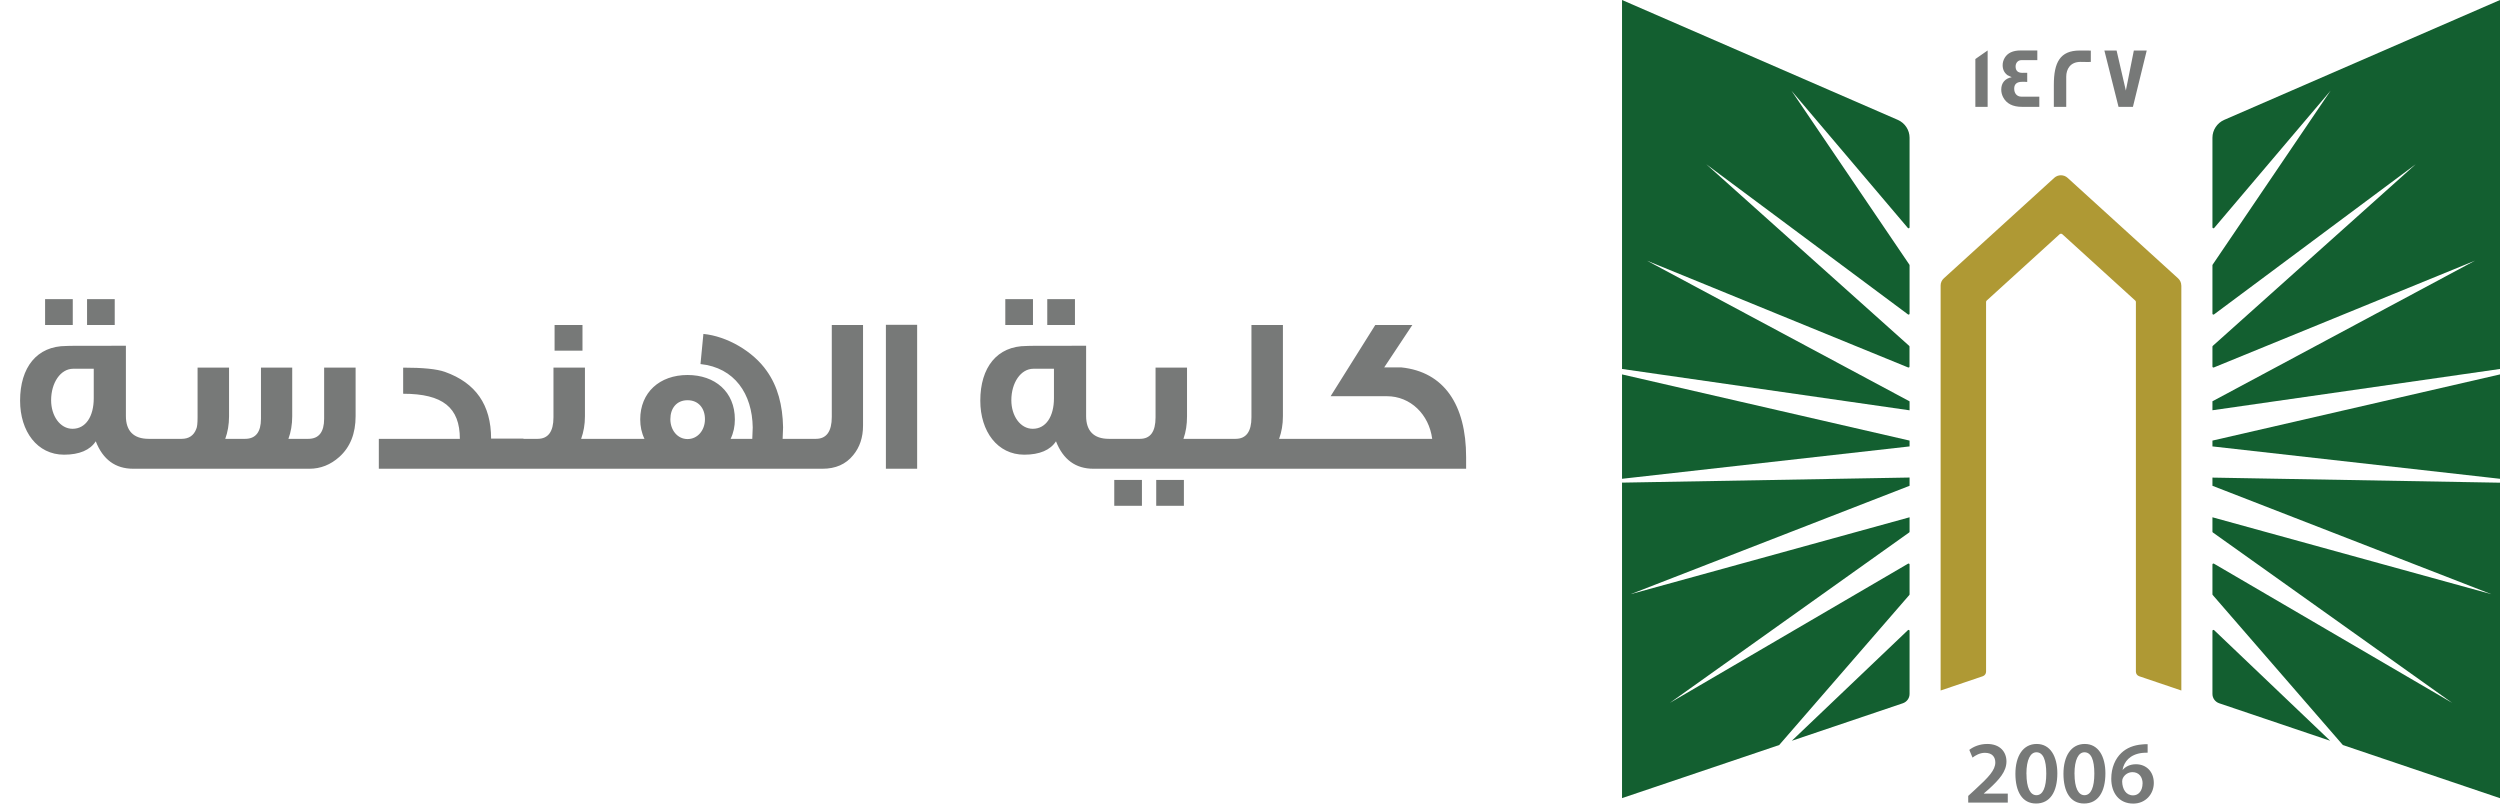 <svg width="168" height="54" viewBox="0 0 168 54" fill="none" xmlns="http://www.w3.org/2000/svg">
<path d="M7.71 21.84H5.85V20.1H7.71V21.84ZM4.89 21.84H3.03V20.1H4.89V21.84ZM11.07 31.5H8.955C7.755 31.5 6.915 30.885 6.435 29.655C6.06 30.24 5.34 30.555 4.305 30.555C2.505 30.555 1.35 28.995 1.35 26.925C1.35 24.69 2.475 23.25 4.455 23.25C4.455 23.235 5.79 23.235 8.46 23.235V27.96C8.46 28.95 8.97 29.49 9.99 29.49H11.07V31.5ZM6.3 26.76V24.78H4.92C4.065 24.78 3.435 25.725 3.435 26.895C3.435 27.945 4.035 28.815 4.875 28.815C5.76 28.815 6.3 27.99 6.3 26.76ZM10.322 31.5V29.49H12.212C12.692 29.49 13.022 29.265 13.187 28.83C13.247 28.71 13.277 28.455 13.277 28.05V24.705H15.392V27.975C15.392 28.53 15.302 29.04 15.137 29.49H16.472C17.177 29.49 17.537 29.04 17.537 28.14V24.705H19.637V27.975C19.637 28.53 19.547 29.04 19.382 29.49H20.717C21.422 29.49 21.782 29.04 21.782 28.14V24.705H23.897V27.96C23.897 29.13 23.537 30.045 22.802 30.705C22.217 31.23 21.542 31.5 20.792 31.5H10.322ZM35.177 31.5H25.457V29.49H30.902C30.902 27.39 29.762 26.46 27.092 26.46V24.705C28.412 24.705 29.342 24.795 29.897 24.99C31.967 25.725 33.002 27.21 33.002 29.475H35.177V31.5ZM39.143 23.565H37.268V21.84H39.143V23.565ZM41.513 31.5H34.748V29.49H36.128C36.833 29.49 37.193 29.01 37.193 28.05V24.705H39.308V27.975C39.308 28.53 39.218 29.025 39.053 29.49H41.513V31.5ZM53.943 31.5H41.148V29.49H43.308C43.113 29.085 43.023 28.65 43.023 28.185C43.023 26.37 44.328 25.2 46.203 25.2C48.048 25.2 49.383 26.325 49.383 28.185C49.383 28.65 49.293 29.085 49.098 29.49H50.553L50.583 28.725C50.553 26.475 49.368 24.705 47.073 24.465L47.268 22.44C48.843 22.59 50.613 23.61 51.528 24.93C52.263 25.965 52.593 27.225 52.623 28.71L52.593 29.49H53.943V31.5ZM47.373 28.17C47.373 27.435 46.938 26.895 46.203 26.895C45.468 26.895 45.048 27.435 45.048 28.17C45.048 28.905 45.528 29.505 46.203 29.505C46.878 29.505 47.373 28.92 47.373 28.17ZM57.996 28.605C57.996 29.4 57.771 30.06 57.336 30.585C56.841 31.2 56.151 31.5 55.266 31.5H53.286V29.49H54.831C55.536 29.49 55.896 28.995 55.896 28.02V21.84H57.996V28.605ZM61.632 31.5H59.532V21.825H61.632V31.5ZM72.237 21.84H70.376V20.1H72.237V21.84ZM69.416 21.84H67.556V20.1H69.416V21.84ZM75.597 31.5H73.481C72.281 31.5 71.442 30.885 70.962 29.655C70.587 30.24 69.867 30.555 68.832 30.555C67.031 30.555 65.876 28.995 65.876 26.925C65.876 24.69 67.001 23.25 68.981 23.25C68.981 23.235 70.317 23.235 72.987 23.235V27.96C72.987 28.95 73.496 29.49 74.516 29.49H75.597V31.5ZM70.826 26.76V24.78H69.447C68.591 24.78 67.962 25.725 67.962 26.895C67.962 27.945 68.561 28.815 69.401 28.815C70.287 28.815 70.826 27.99 70.826 26.76ZM81.973 31.5H75.223V29.49H76.603C77.308 29.49 77.653 29.01 77.653 28.05V24.705H79.768V27.975C79.768 28.53 79.693 29.025 79.528 29.49H81.973V31.5ZM79.558 33.99H77.698V32.25H79.558V33.99ZM76.738 33.99H74.878V32.25H76.738V33.99ZM88.417 31.5H81.607V29.49H83.032C83.737 29.49 84.097 29.01 84.097 28.05V21.84H86.212V27.975C86.212 28.53 86.122 29.025 85.957 29.49H88.417V31.5ZM98.523 31.5H87.603V29.49H96.243C96.033 27.855 94.788 26.625 93.198 26.625H89.418L92.418 21.84H94.908L93.018 24.69H94.173C97.038 24.99 98.523 27.195 98.523 30.72V31.5Z" fill="#777978"/>
<path d="M128.323 32.645L109.577 39.93L128.323 34.761V35.73C128.323 35.751 128.311 35.771 128.295 35.783L112.213 47.234L128.222 37.879C128.266 37.855 128.323 37.882 128.323 37.935V39.938C128.323 39.938 128.32 39.97 128.308 39.982L119.561 50.066L109 53.634V32.433L128.323 32.09V32.645ZM128.21 42.348C128.251 42.307 128.323 42.335 128.323 42.395V46.635C128.323 46.916 128.14 47.166 127.872 47.259L120.41 49.78L128.21 42.348ZM128.323 29.608V29.999L109 32.175V25.16L128.323 29.608ZM127.535 8.057C128.011 8.266 128.323 8.737 128.323 9.256V15.277C128.323 15.337 128.247 15.365 128.206 15.317L120.382 6.09L128.312 17.787C128.313 17.79 128.323 17.812 128.323 17.823V21.077C128.323 21.129 128.262 21.161 128.218 21.129L114.66 11.037L128.3 23.245C128.302 23.248 128.319 23.274 128.319 23.293V24.633C128.319 24.681 128.271 24.709 128.227 24.693L110.676 17.518L128.323 26.97V27.573L109 24.794V0L127.535 8.057Z" fill="#135F30"/>
<path d="M146.586 19.186V46.402L143.756 45.444C143.622 45.4 143.532 45.275 143.532 45.135V20.293C143.532 20.256 143.516 20.22 143.487 20.196L138.587 15.739C138.539 15.695 138.457 15.695 138.408 15.739L133.508 20.196C133.48 20.22 133.464 20.256 133.464 20.293V45.135C133.464 45.275 133.374 45.4 133.24 45.444L130.41 46.402V19.186C130.41 19.001 130.487 18.828 130.625 18.704L138.047 11.95C138.299 11.721 138.689 11.721 138.941 11.95L146.366 18.704C146.505 18.828 146.582 19.001 146.582 19.186H146.586Z" fill="#AF9934"/>
<path d="M168.001 32.437V53.638L157.44 50.066L148.693 39.982C148.681 39.97 148.676 39.938 148.676 39.938V37.935C148.677 37.882 148.733 37.855 148.778 37.879L164.788 47.234L148.705 35.783C148.688 35.771 148.676 35.751 148.676 35.73V34.761L167.422 39.93L148.676 32.645V32.095L168.001 32.437ZM148.791 42.348L156.589 49.78L149.128 47.259C148.859 47.166 148.676 46.916 148.676 46.635V42.395C148.676 42.335 148.75 42.307 148.791 42.348ZM168.001 32.175L148.676 29.999V29.608L168.001 25.16V32.175ZM168.001 24.794L148.676 27.569V26.966L166.325 17.514L148.77 24.693C148.725 24.709 148.676 24.681 148.676 24.633V23.293C148.677 23.273 148.697 23.245 148.697 23.245L162.336 11.037L148.782 21.129C148.737 21.161 148.676 21.129 148.676 21.077V17.823C148.676 17.812 148.686 17.79 148.688 17.787L156.618 6.09L148.795 15.317C148.754 15.366 148.677 15.337 148.676 15.277V9.256C148.676 8.737 148.99 8.266 149.465 8.057L168.001 0V24.794Z" fill="#135F30"/>
<path d="M144.321 50.01V50.581C144.213 50.578 144.097 50.581 143.95 50.597C143.129 50.694 142.735 51.188 142.637 51.727H142.654C142.845 51.51 143.142 51.357 143.536 51.357C144.211 51.357 144.736 51.833 144.736 52.617C144.735 53.357 144.186 54.001 143.353 54.001C142.401 54 141.877 53.288 141.877 52.331C141.877 51.587 142.149 50.979 142.556 50.597C142.914 50.259 143.389 50.07 143.947 50.026C144.109 50.006 144.231 50.006 144.321 50.01ZM136.866 49.994C137.781 49.994 138.253 50.83 138.253 51.968C138.253 53.215 137.761 53.996 136.822 53.996C135.882 53.995 135.439 53.183 135.435 52.004C135.435 50.802 135.952 49.994 136.866 49.994ZM140.096 49.994C141.011 49.994 141.483 50.83 141.483 51.968C141.483 53.215 140.99 53.995 140.051 53.996C139.112 53.996 138.668 53.183 138.664 52.004C138.664 50.802 139.181 49.994 140.096 49.994ZM133.541 49.994C134.407 49.994 134.834 50.533 134.834 51.169C134.834 51.848 134.342 52.395 133.655 53.023L133.317 53.316V53.329H134.923V53.936H132.272L132.264 53.931V53.485L132.728 53.059C133.647 52.218 134.081 51.752 134.085 51.241C134.085 50.891 133.898 50.589 133.386 50.589C133.041 50.589 132.748 50.762 132.553 50.911L132.337 50.392C132.618 50.171 133.045 49.994 133.541 49.994ZM143.3 51.888C143.019 51.888 142.771 52.057 142.657 52.291C142.629 52.347 142.609 52.419 142.609 52.52C142.621 53.031 142.865 53.449 143.345 53.449C143.727 53.449 143.979 53.119 143.979 52.653L143.984 52.657C143.984 52.21 143.735 51.888 143.3 51.888ZM136.846 50.553C136.452 50.553 136.175 51.035 136.175 52.001L136.179 52.004C136.179 52.95 136.439 53.437 136.846 53.437C137.285 53.437 137.509 52.914 137.509 51.985C137.509 51.056 137.293 50.553 136.846 50.553ZM140.075 50.553C139.681 50.553 139.405 51.035 139.405 52.001L139.408 52.004C139.408 52.95 139.669 53.437 140.075 53.437C140.514 53.437 140.739 52.914 140.739 51.985C140.739 51.056 140.523 50.553 140.075 50.553ZM144.329 50.581L144.321 50.585V50.581C144.323 50.582 144.327 50.581 144.329 50.581Z" fill="#777978"/>
<path d="M133.569 7.18H132.744V3.966L133.569 3.391V7.18ZM136.908 4.042H135.835C135.603 4.042 135.448 4.232 135.448 4.465C135.448 4.754 135.603 4.895 135.904 4.895C135.921 4.895 135.973 4.895 136.07 4.891H136.229V5.507C136.229 5.507 136.164 5.506 136.062 5.498H135.883C135.534 5.498 135.354 5.651 135.354 5.957C135.354 6.263 135.525 6.496 135.842 6.496H137.042V7.172L137.038 7.18H135.875C135.257 7.18 134.834 6.963 134.61 6.532C134.529 6.375 134.484 6.202 134.484 6.021C134.484 5.575 134.733 5.273 135.188 5.188C135.123 5.164 135.025 5.116 134.903 5.052C134.683 4.887 134.578 4.665 134.578 4.38C134.578 4.203 134.627 4.038 134.716 3.886C134.912 3.556 135.269 3.391 135.786 3.391H136.908V4.042ZM139.758 3.395C140.226 3.395 140.47 3.394 140.503 3.402V4.159H140.499C140.499 4.159 140.437 4.167 140.328 4.167C140.21 4.167 140.035 4.159 139.807 4.159C139.116 4.159 138.851 4.653 138.851 5.156V7.18H138.018V5.703C138.018 4.203 138.429 3.395 139.758 3.395ZM142.857 6.086L143.394 3.395H144.26L143.333 7.18H142.365L141.414 3.395H142.235L142.857 6.086Z" fill="#777978"/>
</svg>
